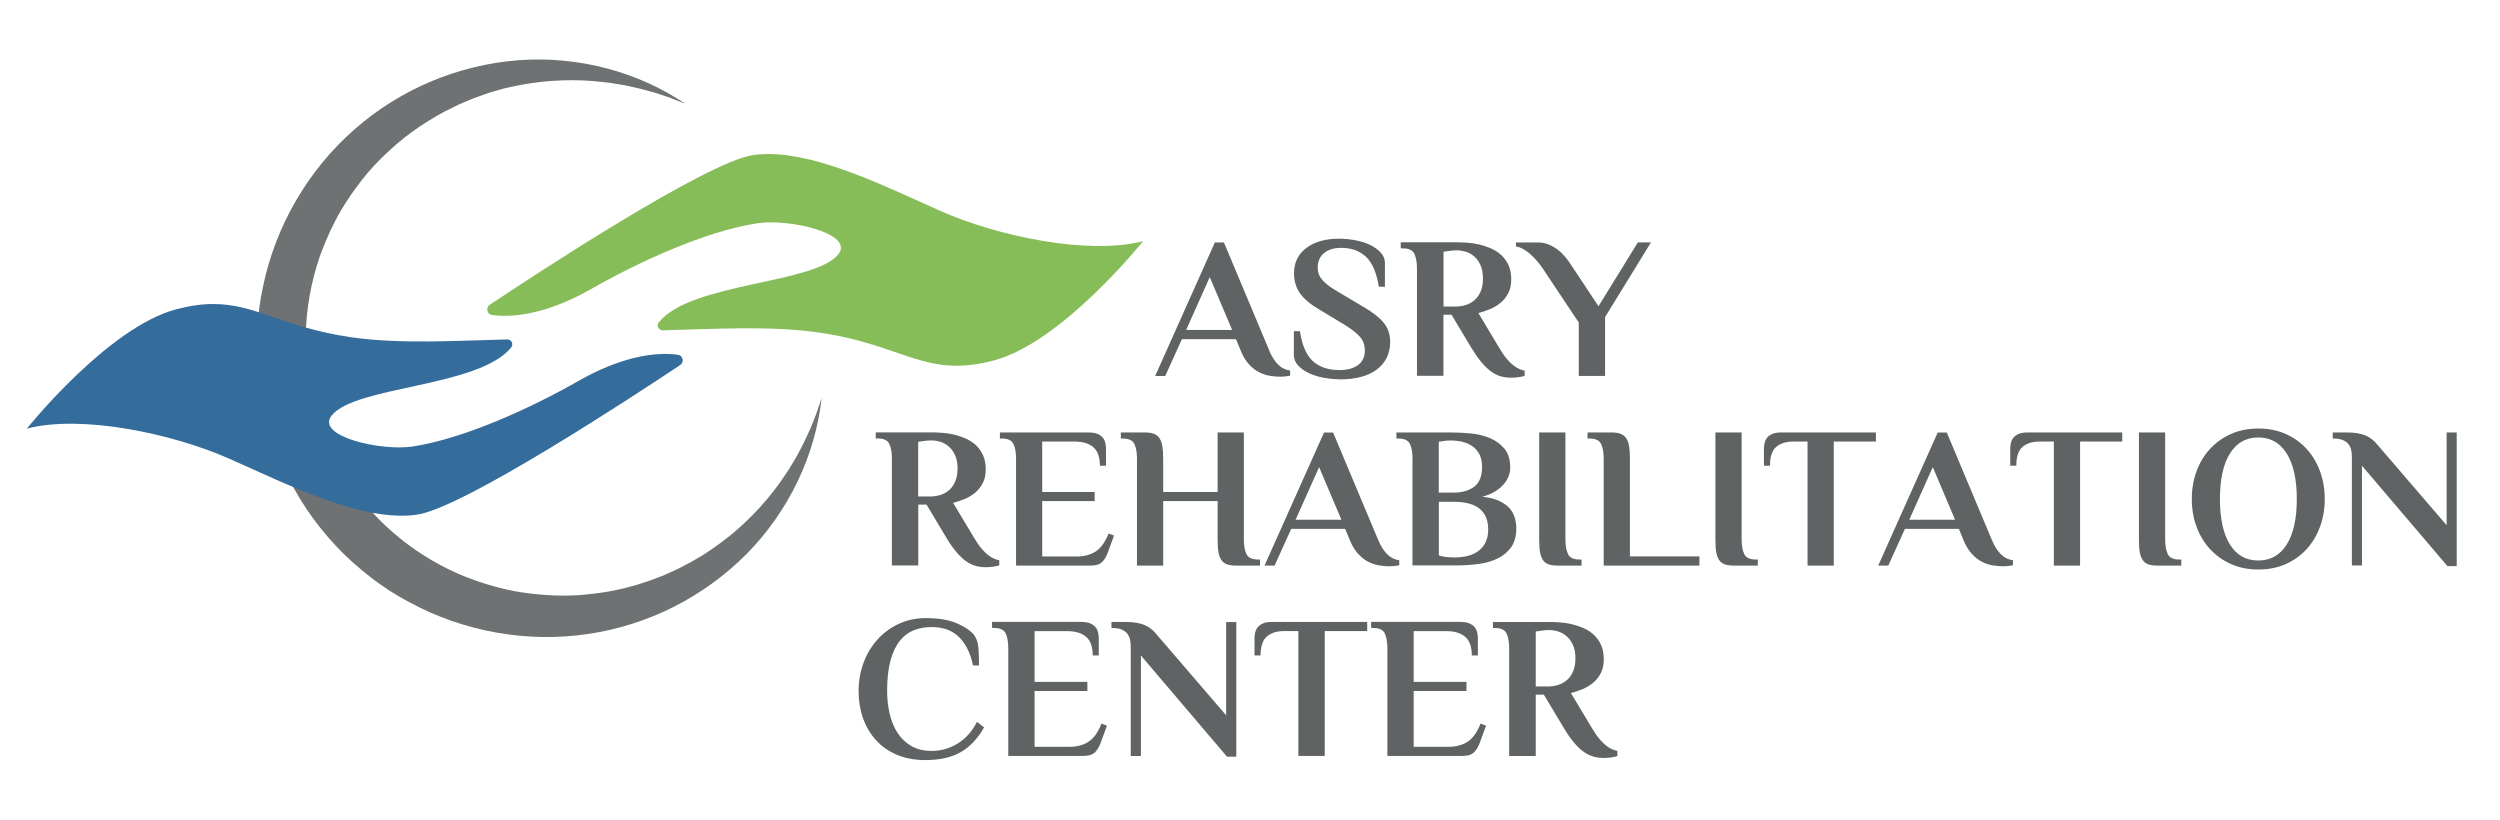 <?xml version="1.0" encoding="UTF-8"?>
<svg xmlns="http://www.w3.org/2000/svg" xmlns:xlink="http://www.w3.org/1999/xlink" id="Layer_1" viewBox="0 0 305 100">
  <defs>
    <style>.cls-1{fill:none;}.cls-2{fill:url(#linear-gradient-2);}.cls-3{fill:url(#linear-gradient);}.cls-4{clip-path:url(#clippath-1);}.cls-5{fill:#5f6364;}.cls-6{fill:#6e7273;}.cls-7{clip-path:url(#clippath);}</style>
    <clipPath id="clippath">
      <path class="cls-1" d="M21.51,37.73c-8.36,2.2-18.23,14.56-18.23,14.56,6.59-1.73,17.68.56,24.71,3.68,7.03,3.11,16.34,7.82,22.94,6.81,5.71-.88,26.59-14.6,32.06-18.25.52-.35.34-1.16-.28-1.25-3.13-.42-7.31.45-12.09,3.17-5.64,3.22-13.84,7.03-20.25,8.02-3.9.6-11.97-1.26-9.89-3.8,2.96-3.62,17.87-3.4,21.88-8.27.33-.4.04-1-.48-.99-6.05.14-13.07.61-19.13-.28-8.21-1.2-11.51-4.04-16.73-4.04-1.34,0-2.8.19-4.51.64"></path>
    </clipPath>
    <linearGradient id="linear-gradient" x1="3580.2" y1="-4316.84" x2="3580.61" y2="-4316.84" gradientTransform="translate(1105476.66 238823.61) rotate(-107.71) scale(79.94 227.12) skewX(-38.8)" gradientUnits="userSpaceOnUse">
      <stop offset="0" stop-color="#68b1d5"></stop>
      <stop offset=".1" stop-color="#61a9ce"></stop>
      <stop offset=".2" stop-color="#5ca2c8"></stop>
      <stop offset=".3" stop-color="#579bc2"></stop>
      <stop offset=".4" stop-color="#5193bc"></stop>
      <stop offset=".5" stop-color="#4b8cb7"></stop>
      <stop offset=".6" stop-color="#4685b1"></stop>
      <stop offset=".7" stop-color="#417fac"></stop>
      <stop offset=".8" stop-color="#3d79a6"></stop>
      <stop offset=".9" stop-color="#3872a1"></stop>
      <stop offset="1" stop-color="#346c9c"></stop>
      <stop offset="1" stop-color="#346c9c"></stop>
    </linearGradient>
    <clipPath id="clippath-1">
      <path class="cls-1" d="M91.82,18.93c-5.71.88-26.59,14.6-32.07,18.25-.52.35-.34,1.16.28,1.25,3.13.42,7.31-.45,12.09-3.17,5.64-3.22,13.84-7.03,20.25-8.02,3.9-.6,11.96,1.26,9.89,3.8-2.96,3.63-17.87,3.39-21.88,8.27-.33.4-.04,1,.48.99,6.05-.14,13.07-.61,19.13.28,10.32,1.51,12.89,5.61,21.24,3.4,8.36-2.2,18.23-14.56,18.23-14.56-6.59,1.73-17.68-.56-24.71-3.68-6.37-2.82-14.61-6.95-21.01-6.95-.66,0-1.31.04-1.93.14"></path>
    </clipPath>
    <linearGradient id="linear-gradient-2" x1="3579.96" y1="-4317.2" x2="3580.38" y2="-4317.2" gradientTransform="translate(1105525.56 238765.17) rotate(-107.71) scale(79.93 227.1) skewX(-38.8)" gradientUnits="userSpaceOnUse">
      <stop offset="0" stop-color="#d0dc7c"></stop>
      <stop offset=".1" stop-color="#c9d978"></stop>
      <stop offset=".2" stop-color="#c1d674"></stop>
      <stop offset=".3" stop-color="#b9d370"></stop>
      <stop offset=".4" stop-color="#b2d06c"></stop>
      <stop offset=".5" stop-color="#abcc68"></stop>
      <stop offset=".6" stop-color="#a3c965"></stop>
      <stop offset=".7" stop-color="#9cc562"></stop>
      <stop offset=".8" stop-color="#95c25e"></stop>
      <stop offset=".9" stop-color="#8ec05b"></stop>
      <stop offset="1" stop-color="#87bd58"></stop>
      <stop offset="1" stop-color="#87bd58"></stop>
    </linearGradient>
  </defs>
  <path class="cls-5" d="M154.83,42.74c.3.72.66,1.3,1.09,1.73.43.43.92.67,1.48.74v.62c-.13.03-.32.06-.56.09-.24.02-.45.04-.63.04-.39,0-.82-.04-1.27-.11-.45-.07-.9-.22-1.33-.44-.44-.22-.85-.54-1.23-.96-.39-.42-.73-.98-1.02-1.69l-.57-1.38h-6.6l-2.03,4.49h-1.23l7.28-16.29h1.11l5.53,13.18ZM144.71,40.25h5.61l-2.73-6.44-2.88,6.44Z"></path>
  <path class="cls-5" d="M163.42,46.27c-.67,0-1.34-.07-2.01-.2-.67-.13-1.26-.32-1.79-.58-.53-.25-.95-.57-1.28-.94-.33-.37-.49-.79-.49-1.25v-2.89h.74c.26,1.71.79,2.93,1.58,3.65.79.72,1.88,1.09,3.25,1.09.93,0,1.68-.2,2.24-.6.56-.4.85-1,.85-1.79,0-.71-.23-1.3-.68-1.76-.45-.47-1.07-.94-1.86-1.42l-3.04-1.83c-1.12-.66-1.91-1.33-2.37-2.02-.46-.69-.69-1.49-.69-2.39,0-1.3.5-2.33,1.49-3.08.99-.76,2.34-1.14,4.03-1.14.67,0,1.35.07,2.01.2.67.13,1.26.32,1.79.58.53.26.95.57,1.28.94.33.37.49.79.49,1.25v2.89h-.74c-.28-1.71-.8-2.93-1.57-3.65-.77-.72-1.77-1.09-3.02-1.09-.88,0-1.58.21-2.1.64-.51.43-.77,1.01-.77,1.75,0,.35.06.65.18.93.12.27.3.52.52.75.22.23.49.45.8.67.31.21.67.44,1.06.67l3.04,1.8c1.12.66,1.94,1.3,2.46,1.94.52.63.78,1.4.78,2.31,0,1.41-.53,2.53-1.6,3.36-1.07.82-2.6,1.23-4.59,1.23"></path>
  <path class="cls-5" d="M177.09,38.4h-.99v7.45h-3.23v-13.08c0-.74-.1-1.34-.31-1.79-.21-.45-.68-.68-1.42-.68h-.25v-.74h6.81c.39,0,.83.02,1.31.05.48.03.96.11,1.46.22.49.12.97.28,1.44.48.47.21.88.48,1.25.81.36.34.65.75.88,1.23.22.48.33,1.07.33,1.74s-.12,1.2-.36,1.67c-.24.47-.55.86-.94,1.18-.39.32-.82.58-1.3.78-.48.2-.95.35-1.41.47l2.59,4.32c.31.53.61.96.9,1.3.29.34.56.6.83.8.26.2.51.34.73.43.22.09.42.15.6.18v.62c-.13.07-.37.12-.7.17-.34.05-.66.07-.97.07-.43,0-.84-.06-1.25-.17-.4-.11-.8-.31-1.18-.59-.39-.28-.77-.65-1.16-1.11-.39-.46-.79-1.03-1.2-1.7l-2.47-4.12ZM177.71,30.55c-.2,0-.39,0-.59.02-.2.02-.37.04-.52.07-.18.03-.35.06-.49.07v6.69h1.48c.39,0,.79-.06,1.18-.17.39-.12.75-.3,1.07-.57.32-.26.58-.62.78-1.06.2-.44.3-.99.3-1.63s-.1-1.18-.3-1.62c-.2-.44-.45-.79-.76-1.06-.31-.27-.66-.46-1.04-.58-.38-.11-.75-.17-1.11-.17"></path>
  <path class="cls-5" d="M195.03,37.34l4.79-7.77h1.6l-5.6,9.11v7.18h-3.21v-6.51l-4.37-6.56c-.21-.31-.45-.63-.72-.94-.26-.31-.54-.6-.83-.85-.29-.25-.58-.46-.88-.63-.3-.16-.58-.26-.86-.3v-.49h2.69c.46,0,.89.08,1.3.25.4.16.77.38,1.11.64.34.26.64.56.91.88s.51.64.7.95l3.36,5.06Z"></path>
  <path class="cls-5" d="M113.01,61.56h-.98v7.43h-3.22v-13.04c0-.74-.1-1.33-.31-1.78-.21-.45-.68-.68-1.41-.68h-.25v-.74h6.79c.39,0,.83.02,1.3.05.48.03.96.11,1.45.22.49.11.97.28,1.44.48.47.21.88.48,1.24.81s.65.75.87,1.23.33,1.06.33,1.73-.12,1.19-.36,1.66c-.24.47-.55.86-.93,1.18-.39.32-.82.58-1.29.77-.48.2-.94.35-1.4.47l2.58,4.3c.31.52.61.96.9,1.29.29.34.56.6.82.8.26.2.5.34.73.43.22.09.42.15.6.18v.61c-.13.07-.37.12-.7.17-.34.05-.66.07-.97.07-.43,0-.84-.06-1.24-.17-.4-.11-.8-.31-1.18-.59-.39-.28-.77-.65-1.16-1.11-.39-.46-.78-1.02-1.19-1.7l-2.46-4.11ZM113.62,53.74c-.2,0-.39,0-.59.02-.2.02-.37.04-.52.07-.18.03-.34.06-.49.07v6.67h1.48c.39,0,.79-.06,1.18-.17.39-.11.75-.3,1.07-.57.32-.26.58-.62.77-1.06.2-.44.3-.98.3-1.62s-.1-1.18-.3-1.61c-.2-.43-.45-.79-.76-1.06-.31-.27-.66-.46-1.03-.58-.38-.11-.75-.17-1.11-.17"></path>
  <path class="cls-5" d="M132.83,52.76c.43,0,.77.06,1.05.17.27.11.48.26.64.44.16.18.26.39.32.63.06.24.09.48.09.73v2.09h-.74c0-1.05-.27-1.8-.8-2.26-.53-.46-1.29-.69-2.28-.69h-3.96v6.15h6.4v1.11h-6.4v6.76h4.21c.9,0,1.67-.2,2.3-.6.63-.4,1.16-1.14,1.59-2.2l.66.25-.71,1.94c-.18.53-.41.94-.7,1.25-.29.31-.77.47-1.44.47h-9.1v-13.04c0-.74-.1-1.33-.31-1.78-.21-.45-.68-.68-1.41-.68h-.25v-.74h10.85Z"></path>
  <path class="cls-5" d="M148.55,52.76h3.2v13.04c0,.74.1,1.33.31,1.78.2.45.68.68,1.41.68h.25v.74h-2.95c-.43,0-.78-.05-1.07-.15-.29-.1-.52-.27-.69-.52-.17-.25-.29-.57-.36-.98-.07-.41-.1-.93-.1-1.55v-4.67h-6.64v7.87h-3.2v-13.04c0-.74-.1-1.33-.31-1.78-.21-.45-.68-.68-1.41-.68h-.25v-.74h2.95c.43,0,.78.05,1.07.16.29.11.52.28.69.53.17.25.29.57.36.98.07.41.1.92.1,1.53v4.06h6.64v-7.26Z"></path>
  <path class="cls-5" d="M168.15,65.89c.3.72.66,1.3,1.08,1.72.43.43.92.67,1.48.74v.61c-.13.03-.32.06-.55.09-.24.02-.45.04-.63.04-.39,0-.82-.04-1.27-.11-.45-.07-.89-.22-1.33-.44-.43-.22-.84-.54-1.23-.96-.39-.42-.73-.98-1.02-1.68l-.57-1.38h-6.58l-2.03,4.48h-1.23l7.26-16.23h1.11l5.51,13.13ZM158.06,63.41h5.59l-2.72-6.42-2.87,6.42Z"></path>
  <path class="cls-5" d="M172.33,55.96c0-.74-.1-1.33-.31-1.78-.21-.45-.68-.68-1.41-.68h-.25v-.74h6.64c.77,0,1.58.04,2.43.12.85.08,1.64.27,2.35.57.71.3,1.3.73,1.77,1.3.47.57.7,1.34.7,2.31,0,.34-.07.7-.21,1.06-.14.36-.35.7-.64,1.02-.29.32-.64.61-1.07.86-.43.25-.93.45-1.5.6.8.08,1.47.24,2,.48.53.24.96.53,1.28.87.32.34.54.73.68,1.17.13.43.2.89.2,1.36,0,.93-.21,1.7-.64,2.29s-.98,1.05-1.67,1.38c-.69.33-1.47.55-2.34.66-.87.11-1.74.17-2.61.17h-5.41v-13.04ZM177.01,53.74c-.2,0-.39,0-.57.02-.18.02-.34.04-.47.07-.16.03-.31.06-.44.07v6.2h1.84c1,0,1.82-.24,2.47-.71.65-.48.97-1.29.97-2.46,0-.61-.11-1.11-.33-1.52-.22-.41-.51-.74-.86-.98-.35-.25-.76-.42-1.22-.53-.46-.11-.93-.16-1.4-.16M177.38,68.01c1.36,0,2.4-.29,3.11-.89.71-.59,1.07-1.43,1.07-2.51,0-2.26-1.39-3.39-4.18-3.39h-1.84v6.54c.15.05.31.09.49.12.33.08.74.12,1.23.12h.12Z"></path>
  <path class="cls-5" d="M187.78,52.76h3.2v13.04c0,.74.1,1.33.31,1.78.2.45.68.68,1.41.68h.25v.74h-2.95c-.43,0-.78-.05-1.07-.15-.29-.1-.52-.27-.69-.52-.17-.25-.29-.57-.36-.98-.07-.41-.1-.93-.1-1.55v-13.04Z"></path>
  <path class="cls-5" d="M207.33,67.89v1.11h-11.68v-13.04c0-.74-.1-1.33-.31-1.78-.21-.45-.68-.68-1.41-.68h-.25v-.74h2.95c.43,0,.78.05,1.07.16.29.11.52.28.69.53.17.25.29.57.36.98.07.41.1.92.1,1.52v11.93h8.49Z"></path>
  <path class="cls-5" d="M209.28,52.76h3.2v13.04c0,.74.1,1.33.31,1.78.2.45.68.68,1.41.68h.25v.74h-2.95c-.43,0-.78-.05-1.07-.15-.29-.1-.52-.27-.69-.52-.17-.25-.29-.57-.36-.98-.07-.41-.1-.93-.1-1.55v-13.04Z"></path>
  <path class="cls-5" d="M228.86,52.76v1.11h-5.14v15.13h-3.2v-15.13h-1.75c-.87,0-1.56.22-2.07.65-.51.43-.76,1.2-.76,2.3h-.74v-2.09c0-.25.03-.49.09-.73.06-.24.16-.45.32-.63.16-.18.37-.33.64-.44.27-.11.62-.17,1.05-.17h11.56Z"></path>
  <path class="cls-5" d="M243.02,65.89c.29.72.66,1.3,1.08,1.72.43.43.92.67,1.48.74v.61c-.13.03-.32.06-.55.09-.24.02-.45.04-.63.04-.39,0-.82-.04-1.27-.11-.45-.07-.89-.22-1.33-.44-.43-.22-.84-.54-1.23-.96-.39-.42-.73-.98-1.02-1.68l-.57-1.38h-6.58l-2.03,4.48h-1.23l7.26-16.23h1.11l5.51,13.13ZM232.93,63.41h5.59l-2.72-6.42-2.87,6.42Z"></path>
  <path class="cls-5" d="M258.91,52.76v1.11h-5.14v15.13h-3.2v-15.13h-1.75c-.87,0-1.56.22-2.07.65-.51.43-.76,1.2-.76,2.3h-.74v-2.09c0-.25.03-.49.09-.73.06-.24.16-.45.32-.63.16-.18.37-.33.64-.44.27-.11.62-.17,1.05-.17h11.56Z"></path>
  <path class="cls-5" d="M260.95,52.76h3.2v13.04c0,.74.1,1.33.31,1.78.2.45.68.68,1.41.68h.25v.74h-2.95c-.43,0-.78-.05-1.07-.15-.29-.1-.52-.27-.69-.52-.17-.25-.29-.57-.36-.98-.07-.41-.1-.93-.1-1.55v-13.04Z"></path>
  <path class="cls-5" d="M267.4,60.88c0-1.21.19-2.34.58-3.39.38-1.05.93-1.96,1.65-2.73.71-.77,1.57-1.38,2.56-1.82.99-.44,2.1-.66,3.33-.66s2.34.22,3.33.66c.99.44,1.84,1.05,2.55,1.82.7.77,1.25,1.68,1.64,2.73.38,1.05.58,2.18.58,3.39s-.19,2.34-.58,3.39c-.39,1.05-.93,1.96-1.64,2.73-.71.77-1.55,1.38-2.55,1.82-.99.44-2.1.66-3.33.66s-2.34-.22-3.33-.66c-.99-.44-1.84-1.05-2.56-1.82-.71-.77-1.26-1.68-1.65-2.73-.39-1.05-.58-2.18-.58-3.39M280.21,60.88c0-2.39-.41-4.24-1.23-5.55-.82-1.3-1.98-1.96-3.47-1.96s-2.64.65-3.46,1.96c-.81,1.3-1.22,3.15-1.22,5.55s.41,4.24,1.22,5.55c.81,1.3,1.96,1.95,3.46,1.95s2.65-.65,3.47-1.95c.82-1.3,1.23-3.15,1.23-5.55"></path>
  <path class="cls-5" d="M298.49,64.07v-11.31h1.23v16.31h-1.13l-10.43-12.25v12.17h-1.23v-13.28c0-.31-.03-.6-.1-.87-.07-.27-.18-.5-.36-.7-.17-.2-.4-.35-.69-.47-.29-.11-.64-.17-1.07-.17h-.12v-.74h1.72c.93,0,1.69.12,2.28.37.58.25,1.06.62,1.44,1.11l8.46,9.84Z"></path>
  <path class="cls-5" d="M118.7,81.16c-.31-1.5-.89-2.65-1.72-3.46-.83-.8-1.94-1.2-3.31-1.2-.76,0-1.47.12-2.13.37-.66.25-1.24.67-1.73,1.28-.5.6-.88,1.4-1.16,2.4-.28,1-.42,2.25-.42,3.75,0,.94.1,1.85.3,2.74.2.88.52,1.66.95,2.34.44.68,1,1.22,1.68,1.62.69.41,1.52.61,2.51.61,1.14,0,2.2-.3,3.17-.9.97-.6,1.76-1.48,2.35-2.64l.87.67c-.78,1.37-1.73,2.38-2.85,3.02-1.12.64-2.55.97-4.29.97-1.3,0-2.46-.21-3.48-.64-1.02-.43-1.87-1.02-2.56-1.78-.69-.76-1.22-1.65-1.59-2.67-.36-1.02-.54-2.13-.54-3.32,0-1.25.21-2.42.62-3.51.41-1.08.98-2.02,1.71-2.82.73-.8,1.59-1.43,2.59-1.89,1-.46,2.08-.69,3.26-.69,1.55,0,2.8.2,3.75.61.95.4,1.66.87,2.12,1.4.33.43.52.98.57,1.66.05.68.07,1.38.07,2.11h-.74Z"></path>
  <path class="cls-5" d="M131.95,75.88c.43,0,.78.06,1.05.17.27.12.49.26.64.45.16.18.26.39.32.63.06.24.09.48.09.73v2.11h-.74c0-1.06-.27-1.82-.81-2.28-.54-.46-1.3-.69-2.29-.69h-3.99v6.19h6.44v1.11h-6.44v6.81h4.24c.91,0,1.68-.2,2.32-.61.64-.4,1.17-1.14,1.6-2.22l.67.25-.72,1.96c-.18.53-.42.95-.71,1.26-.29.31-.77.47-1.45.47h-9.16v-13.13c0-.74-.1-1.34-.31-1.8-.21-.45-.68-.68-1.42-.68h-.25v-.74h10.92Z"></path>
  <path class="cls-5" d="M149.59,87.28v-11.39h1.24v16.42h-1.14l-10.5-12.34v12.26h-1.24v-13.38c0-.31-.03-.61-.1-.88-.07-.27-.19-.51-.36-.71-.17-.2-.4-.35-.69-.47-.29-.12-.65-.17-1.08-.17h-.12v-.74h1.73c.94,0,1.7.12,2.29.37.59.25,1.07.62,1.45,1.11l8.52,9.91Z"></path>
  <path class="cls-5" d="M166.8,75.88v1.11h-5.18v15.23h-3.22v-15.23h-1.76c-.88,0-1.57.22-2.08.66-.51.44-.77,1.21-.77,2.32h-.74v-2.11c0-.25.03-.49.09-.73.06-.24.17-.45.32-.63.16-.18.37-.33.64-.45.27-.12.62-.17,1.05-.17h11.64Z"></path>
  <path class="cls-5" d="M178.2,75.88c.43,0,.78.06,1.05.17.27.12.49.26.64.45.16.18.26.39.32.63.06.24.09.48.09.73v2.11h-.74c0-1.06-.27-1.82-.81-2.28-.54-.46-1.3-.69-2.29-.69h-3.99v6.19h6.44v1.11h-6.44v6.81h4.24c.91,0,1.68-.2,2.32-.61.64-.4,1.17-1.14,1.6-2.22l.67.25-.72,1.96c-.18.53-.42.95-.71,1.26-.29.31-.77.47-1.45.47h-9.16v-13.13c0-.74-.1-1.34-.31-1.8-.21-.45-.68-.68-1.42-.68h-.25v-.74h10.92Z"></path>
  <path class="cls-5" d="M188.35,84.75h-.99v7.48h-3.24v-13.13c0-.74-.1-1.34-.31-1.8-.21-.45-.68-.68-1.42-.68h-.25v-.74h6.84c.4,0,.83.02,1.31.05.48.03.97.11,1.46.22.5.12.98.28,1.45.48.47.21.89.48,1.25.82.36.34.66.75.88,1.24.22.49.33,1.07.33,1.75s-.12,1.2-.36,1.67c-.24.47-.55.87-.94,1.19-.39.32-.82.58-1.3.78-.48.2-.95.36-1.41.47l2.6,4.33c.31.53.62.96.9,1.3.29.34.57.61.83.81.26.2.51.34.73.43.22.09.43.15.61.19v.62c-.13.07-.37.12-.71.17-.34.05-.66.07-.98.07-.43,0-.85-.06-1.25-.17-.4-.12-.8-.31-1.19-.59-.39-.28-.78-.65-1.16-1.11-.39-.46-.79-1.03-1.2-1.71l-2.48-4.14ZM188.97,76.87c-.2,0-.4,0-.59.03-.2.02-.37.04-.52.07-.18.03-.35.06-.5.07v6.71h1.49c.4,0,.79-.06,1.19-.17.4-.12.76-.31,1.08-.57.32-.26.58-.62.78-1.06.2-.45.3-.99.3-1.64s-.1-1.18-.3-1.62c-.2-.44-.45-.79-.77-1.07-.31-.27-.66-.47-1.04-.58-.38-.12-.75-.17-1.11-.17"></path>
  <path class="cls-6" d="M100.23,48.62c-.77,6.95-4.01,13.76-9.12,18.94-2.56,2.58-5.56,4.77-8.84,6.44-3.29,1.66-6.87,2.82-10.56,3.35-7.38,1.1-15.17-.28-21.8-3.9-.41-.23-.83-.44-1.24-.69l-1.21-.74c-.78-.53-1.57-1.06-2.31-1.65-1.49-1.16-2.92-2.42-4.21-3.81-1.29-1.39-2.48-2.88-3.54-4.45-1.05-1.58-1.98-3.24-2.79-4.95-.78-1.72-1.44-3.51-1.96-5.33-.52-1.83-.87-3.69-1.1-5.58-.23-1.88-.27-3.79-.18-5.68.09-1.89.31-3.78.72-5.62,1.53-7.4,5.52-14.23,11.14-19.15,2.8-2.47,6-4.45,9.39-5.88,3.4-1.42,7.01-2.3,10.64-2.57,7.26-.55,14.56,1.4,20.34,5.31l-1.22-.48-.6-.24-.62-.21c-.41-.14-.82-.28-1.23-.41l-1.25-.34c-.41-.12-.83-.22-1.25-.31-.42-.09-.83-.2-1.25-.27-.85-.13-1.68-.31-2.53-.38-3.37-.41-6.76-.27-10.03.32-.21.03-.41.07-.61.12l-.61.13c-.4.1-.81.16-1.21.29l-1.19.34-.3.09-.29.1-.58.21-.58.2c-.19.07-.39.13-.58.22l-1.14.47c-.38.15-.75.34-1.12.52-.37.18-.74.35-1.1.54-1.44.77-2.83,1.64-4.14,2.59-1.31.95-2.52,2.04-3.67,3.16-1.15,1.13-2.19,2.37-3.13,3.67-.94,1.29-1.81,2.65-2.53,4.07-.73,1.42-1.35,2.89-1.88,4.39-.51,1.51-.9,3.05-1.18,4.61-.28,1.56-.44,3.14-.48,4.72-.04,1.58.03,3.17.25,4.73.21,1.56.51,3.12.95,4.63.45,1.51,1.01,2.99,1.66,4.43.67,1.43,1.44,2.82,2.3,4.14.87,1.31,1.86,2.55,2.91,3.73,1.05,1.18,2.22,2.25,3.45,3.25.61.51,1.26.96,1.9,1.42l.99.65c.33.22.68.41,1.02.62,1.37.8,2.8,1.5,4.29,2.08,1.49.57,3.01,1.05,4.57,1.41,1.56.37,3.15.58,4.75.7.8.07,1.6.08,2.41.1l1.21-.03c.4,0,.8-.05,1.21-.08,1.6-.15,3.22-.36,4.79-.75.4-.08.79-.21,1.18-.31l.59-.16c.2-.06.39-.13.58-.19.39-.13.78-.25,1.16-.39l1.15-.43c.38-.14.75-.33,1.13-.49l.56-.25.28-.13.27-.14c.73-.38,1.47-.74,2.17-1.18,1.44-.81,2.77-1.8,4.07-2.82,2.56-2.11,4.87-4.6,6.73-7.44.49-.7.9-1.44,1.34-2.17.22-.37.4-.75.6-1.13.2-.38.4-.76.57-1.15l.54-1.17c.17-.4.32-.8.48-1.2l.24-.61c.07-.2.14-.41.21-.62l.42-1.24Z"></path>
  <g class="cls-7">
    <polygon class="cls-3" points="91.95 63.51 82.67 34.45 -5.15 37.37 4.13 66.43 91.95 63.51"></polygon>
  </g>
  <g class="cls-4">
    <polygon class="cls-2" points="148.12 45.9 138.62 16.15 50.58 19.08 60.07 48.83 148.12 45.9"></polygon>
  </g>
</svg>
